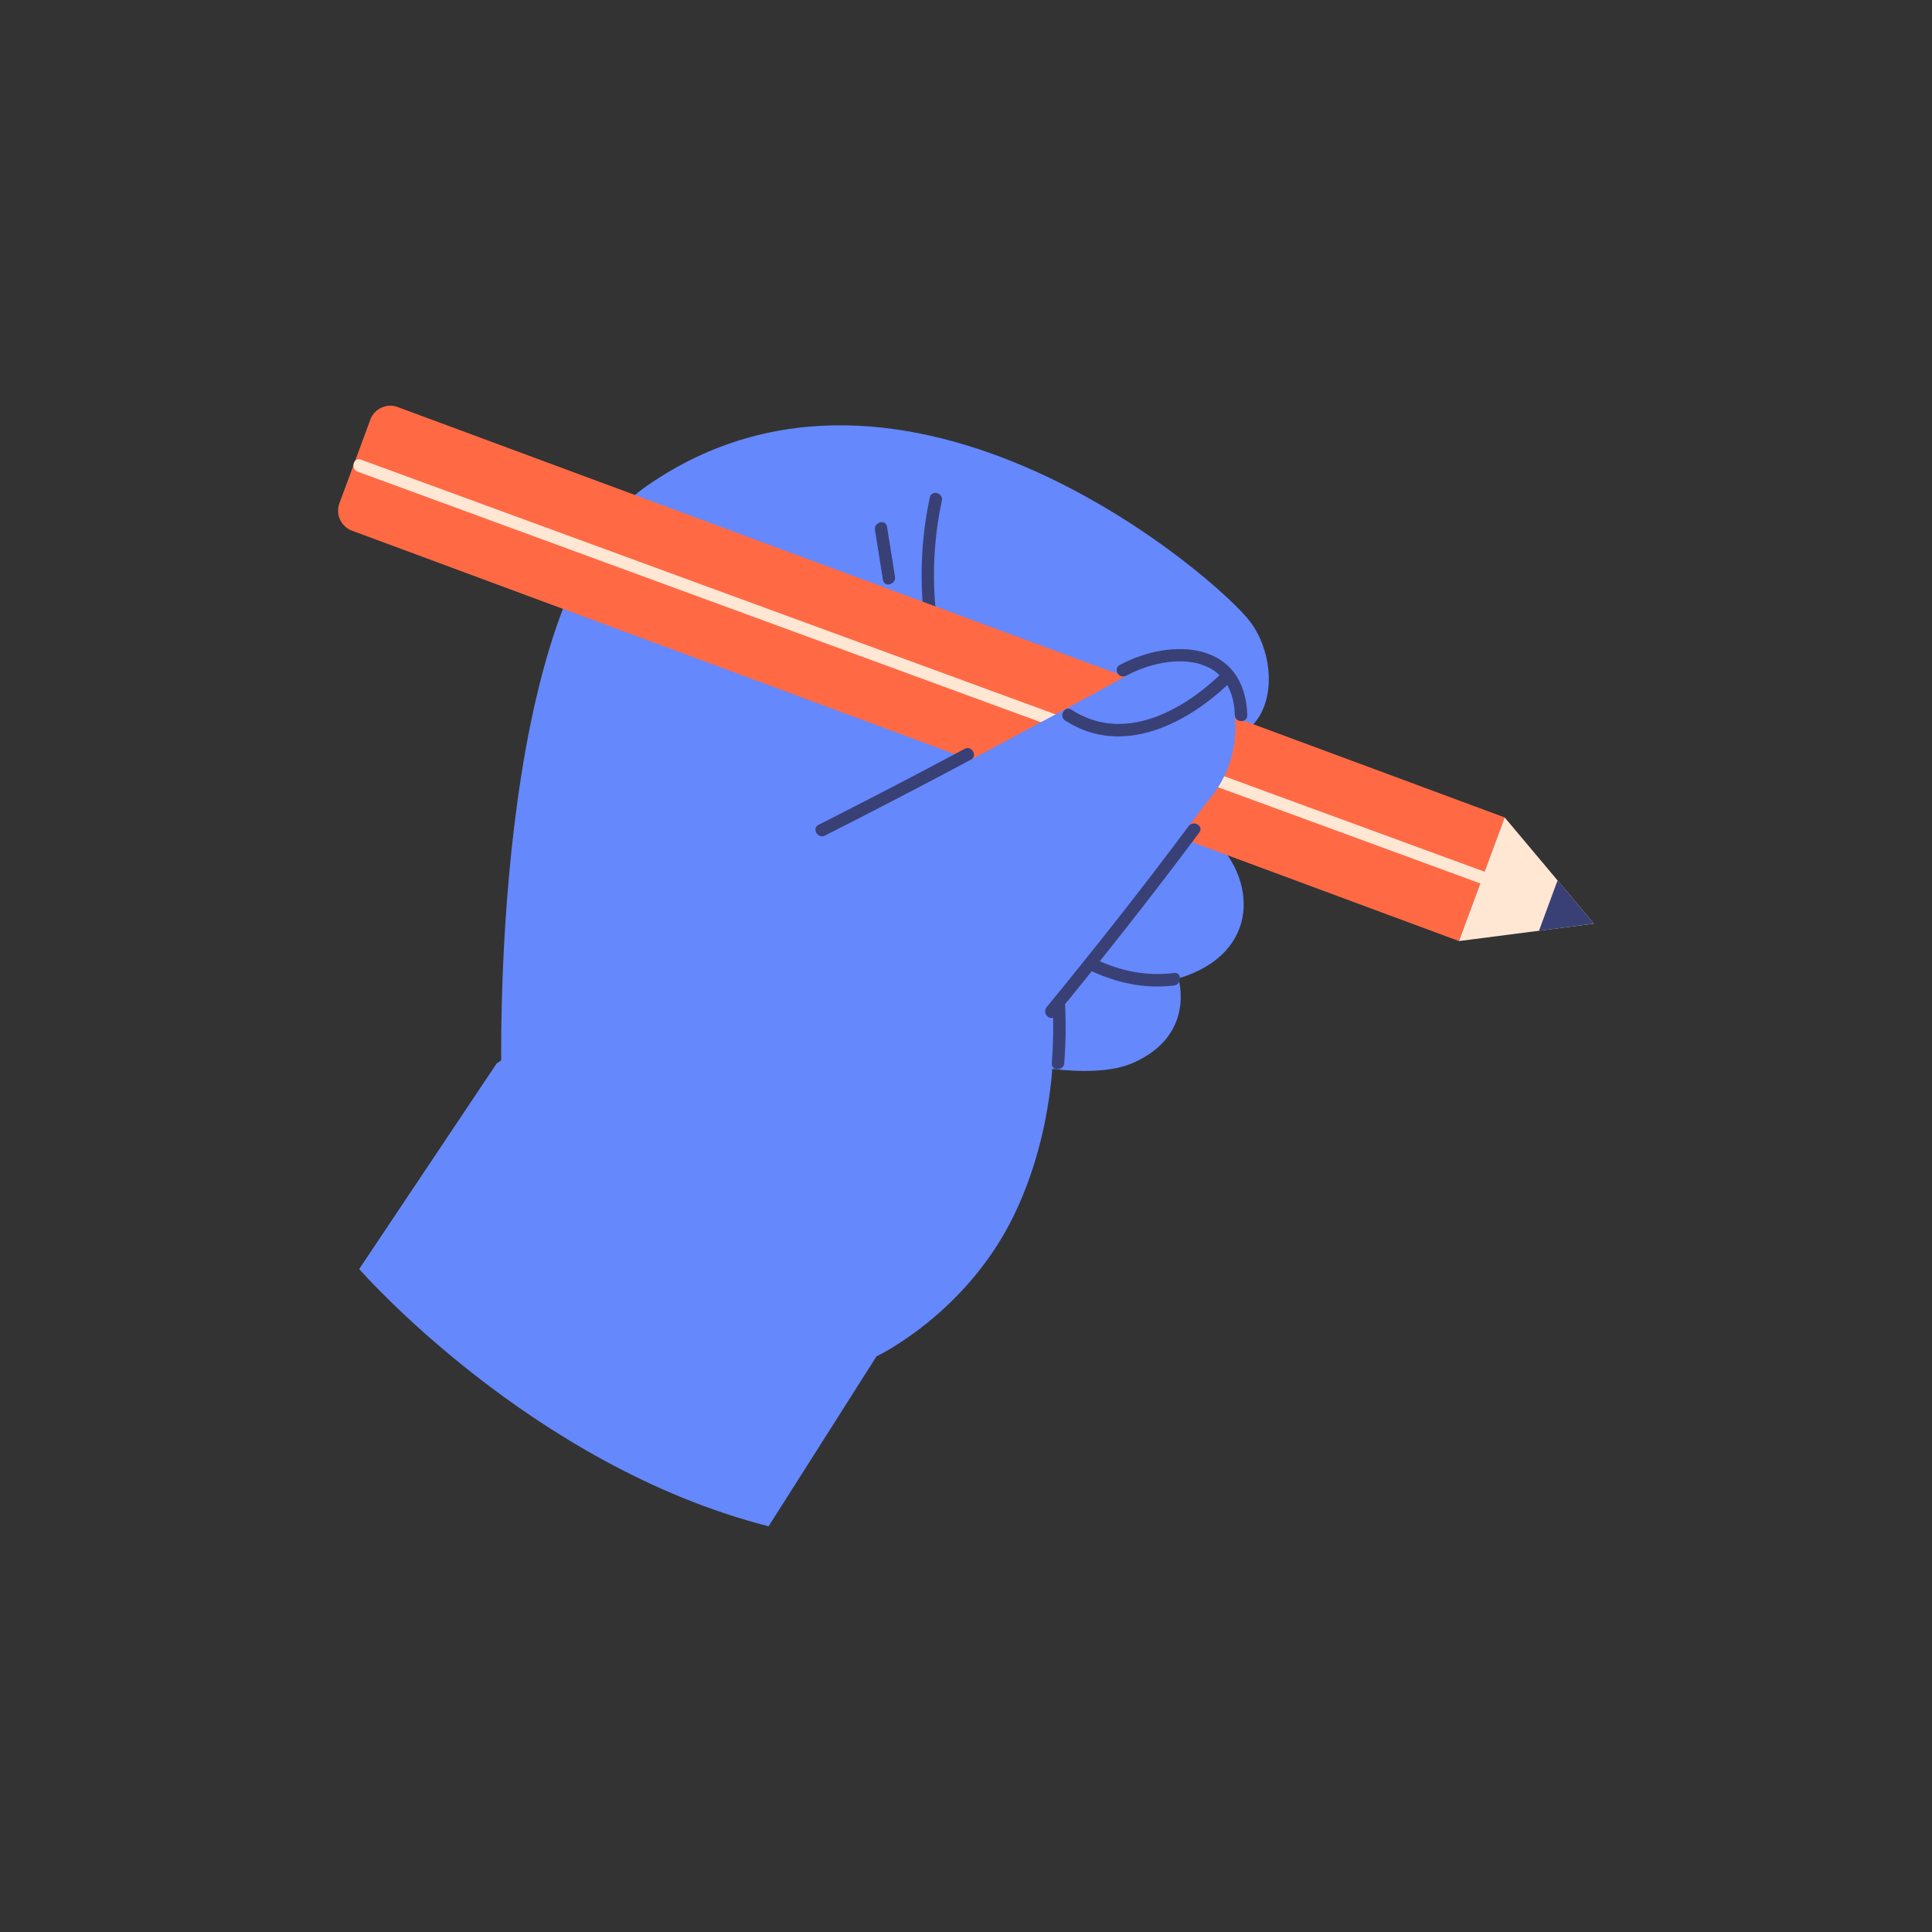 <?xml version="1.0" encoding="UTF-8"?>
<svg data-bbox="35.001 42.001 129.999 115.999" viewBox="0 0 200 200" height="200" width="200" xmlns="http://www.w3.org/2000/svg" data-type="color">
    <rect x="0" y="0" width="200" height="200" fill="#333333" stroke="none"/>
    <g>
        <path d="M51.914 111.985s-1.47-50.18 15.018-61.666c26.745-18.631 59.213 9.62 62.51 14.07 3.298 4.451 2.617 12.695-4.444 12.274-8.387-.501-20.072-6.531-20.072-6.531s15.484 12.06 20.359 16.368c4.875 4.307 5.305 12.204-3.298 14.788 0 0 1.864 5.887-4.731 8.758-6.595 2.872-21.936-2.728-21.936-2.728l-43.406 4.667z" fill="#6588FC" data-color="1"/>
        <path d="M96.257 51.491a38.378 38.378 0 0 0-.127 15.44c.158.815 1.402.47 1.244-.344a36.634 36.634 0 0 1 .127-14.753c.172-.81-1.072-1.157-1.244-.343z" fill="#394075" data-color="2"/>
        <path d="m155.763 84.62-4.731 12.799L36.443 54.937a2.213 2.213 0 0 1-1.305-2.842l3.198-8.65a2.207 2.207 0 0 1 2.838-1.306L155.763 84.62z" fill="#FF6A45" data-color="3"/>
        <path d="m37.024 48.827 98.378 36.081 18.8 6.895c.781.286 1.118-.962.343-1.246L56.167 54.476l-18.8-6.895c-.781-.286-1.117.962-.343 1.246z" fill="#FFE7D4" data-color="4"/>
        <path d="m79.564 158 11.168-17.587s9.355-4.415 14.301-14.752 3.979-20.89 3.979-20.89 13.334-18.521 16.452-22.398c3.118-3.877 2.903-9.476 1.183-11.737-1.72-2.261-6.022-3.015-10.323-.538-4.301 2.477-30.753 16.475-30.753 16.475l-34.16 23.52-14.228 21.276c-.001-.001 17.742 20.351 42.381 26.631z" fill="#6588FC" data-color="1"/>
        <path d="M85.394 86.497a761.45 761.45 0 0 0 15.113-7.857c.733-.392.082-1.507-.651-1.116a766.806 766.806 0 0 1-15.113 7.857c-.741.375-.089 1.491.651 1.116z" fill="#394075" data-color="2"/>
        <path d="M123.044 85.521c-4.738 6.371-9.665 12.593-14.693 18.737-.522.638.385 1.558.912.914 5.097-6.229 10.09-12.54 14.894-18.999.497-.667-.622-1.312-1.113-.652z" fill="#394075" data-color="2"/>
        <path d="M112.797 100.442c2.797 1.304 5.657 1.954 8.742 1.575.814-.1.824-1.393 0-1.292-2.861.352-5.491-.187-8.09-1.399-.749-.349-1.405.765-.652 1.116z" fill="#394075" data-color="2"/>
        <path d="M108.977 104.142c.091 1.983.06 3.939-.095 5.918-.065.829 1.226.825 1.29 0 .155-1.979.187-3.935.095-5.918-.038-.828-1.329-.832-1.29 0z" fill="#394075" data-color="2"/>
        <path d="m90.578 54.864.827 5.174c.131.819 1.375.471 1.244-.344l-.827-5.174c-.131-.818-1.374-.47-1.244.344z" fill="#394075" data-color="2"/>
        <path d="M116.569 69.952c4.56-2.422 11.058-2.432 11.261 4.075.026.83 1.316.833 1.29 0-.236-7.573-7.691-8.118-13.202-5.191-.734.39-.083 1.506.651 1.116z" fill="#394075" data-color="2"/>
        <path d="M110.263 74.585c5.938 3.869 12.808.288 17.297-4.166.591-.586-.322-1.5-.912-.914-4.071 4.039-10.288 7.511-15.733 3.964-.699-.454-1.346.664-.652 1.116z" fill="#394075" data-color="2"/>
        <path fill="#FFE7D4" d="m155.763 84.62 9.236 10.998-13.967 1.8 4.731-12.798z" data-color="4"/>
        <path fill="#394075" d="m165 95.616-5.684.736 1.923-5.214L165 95.616z" data-color="2"/>
    </g>
</svg>
